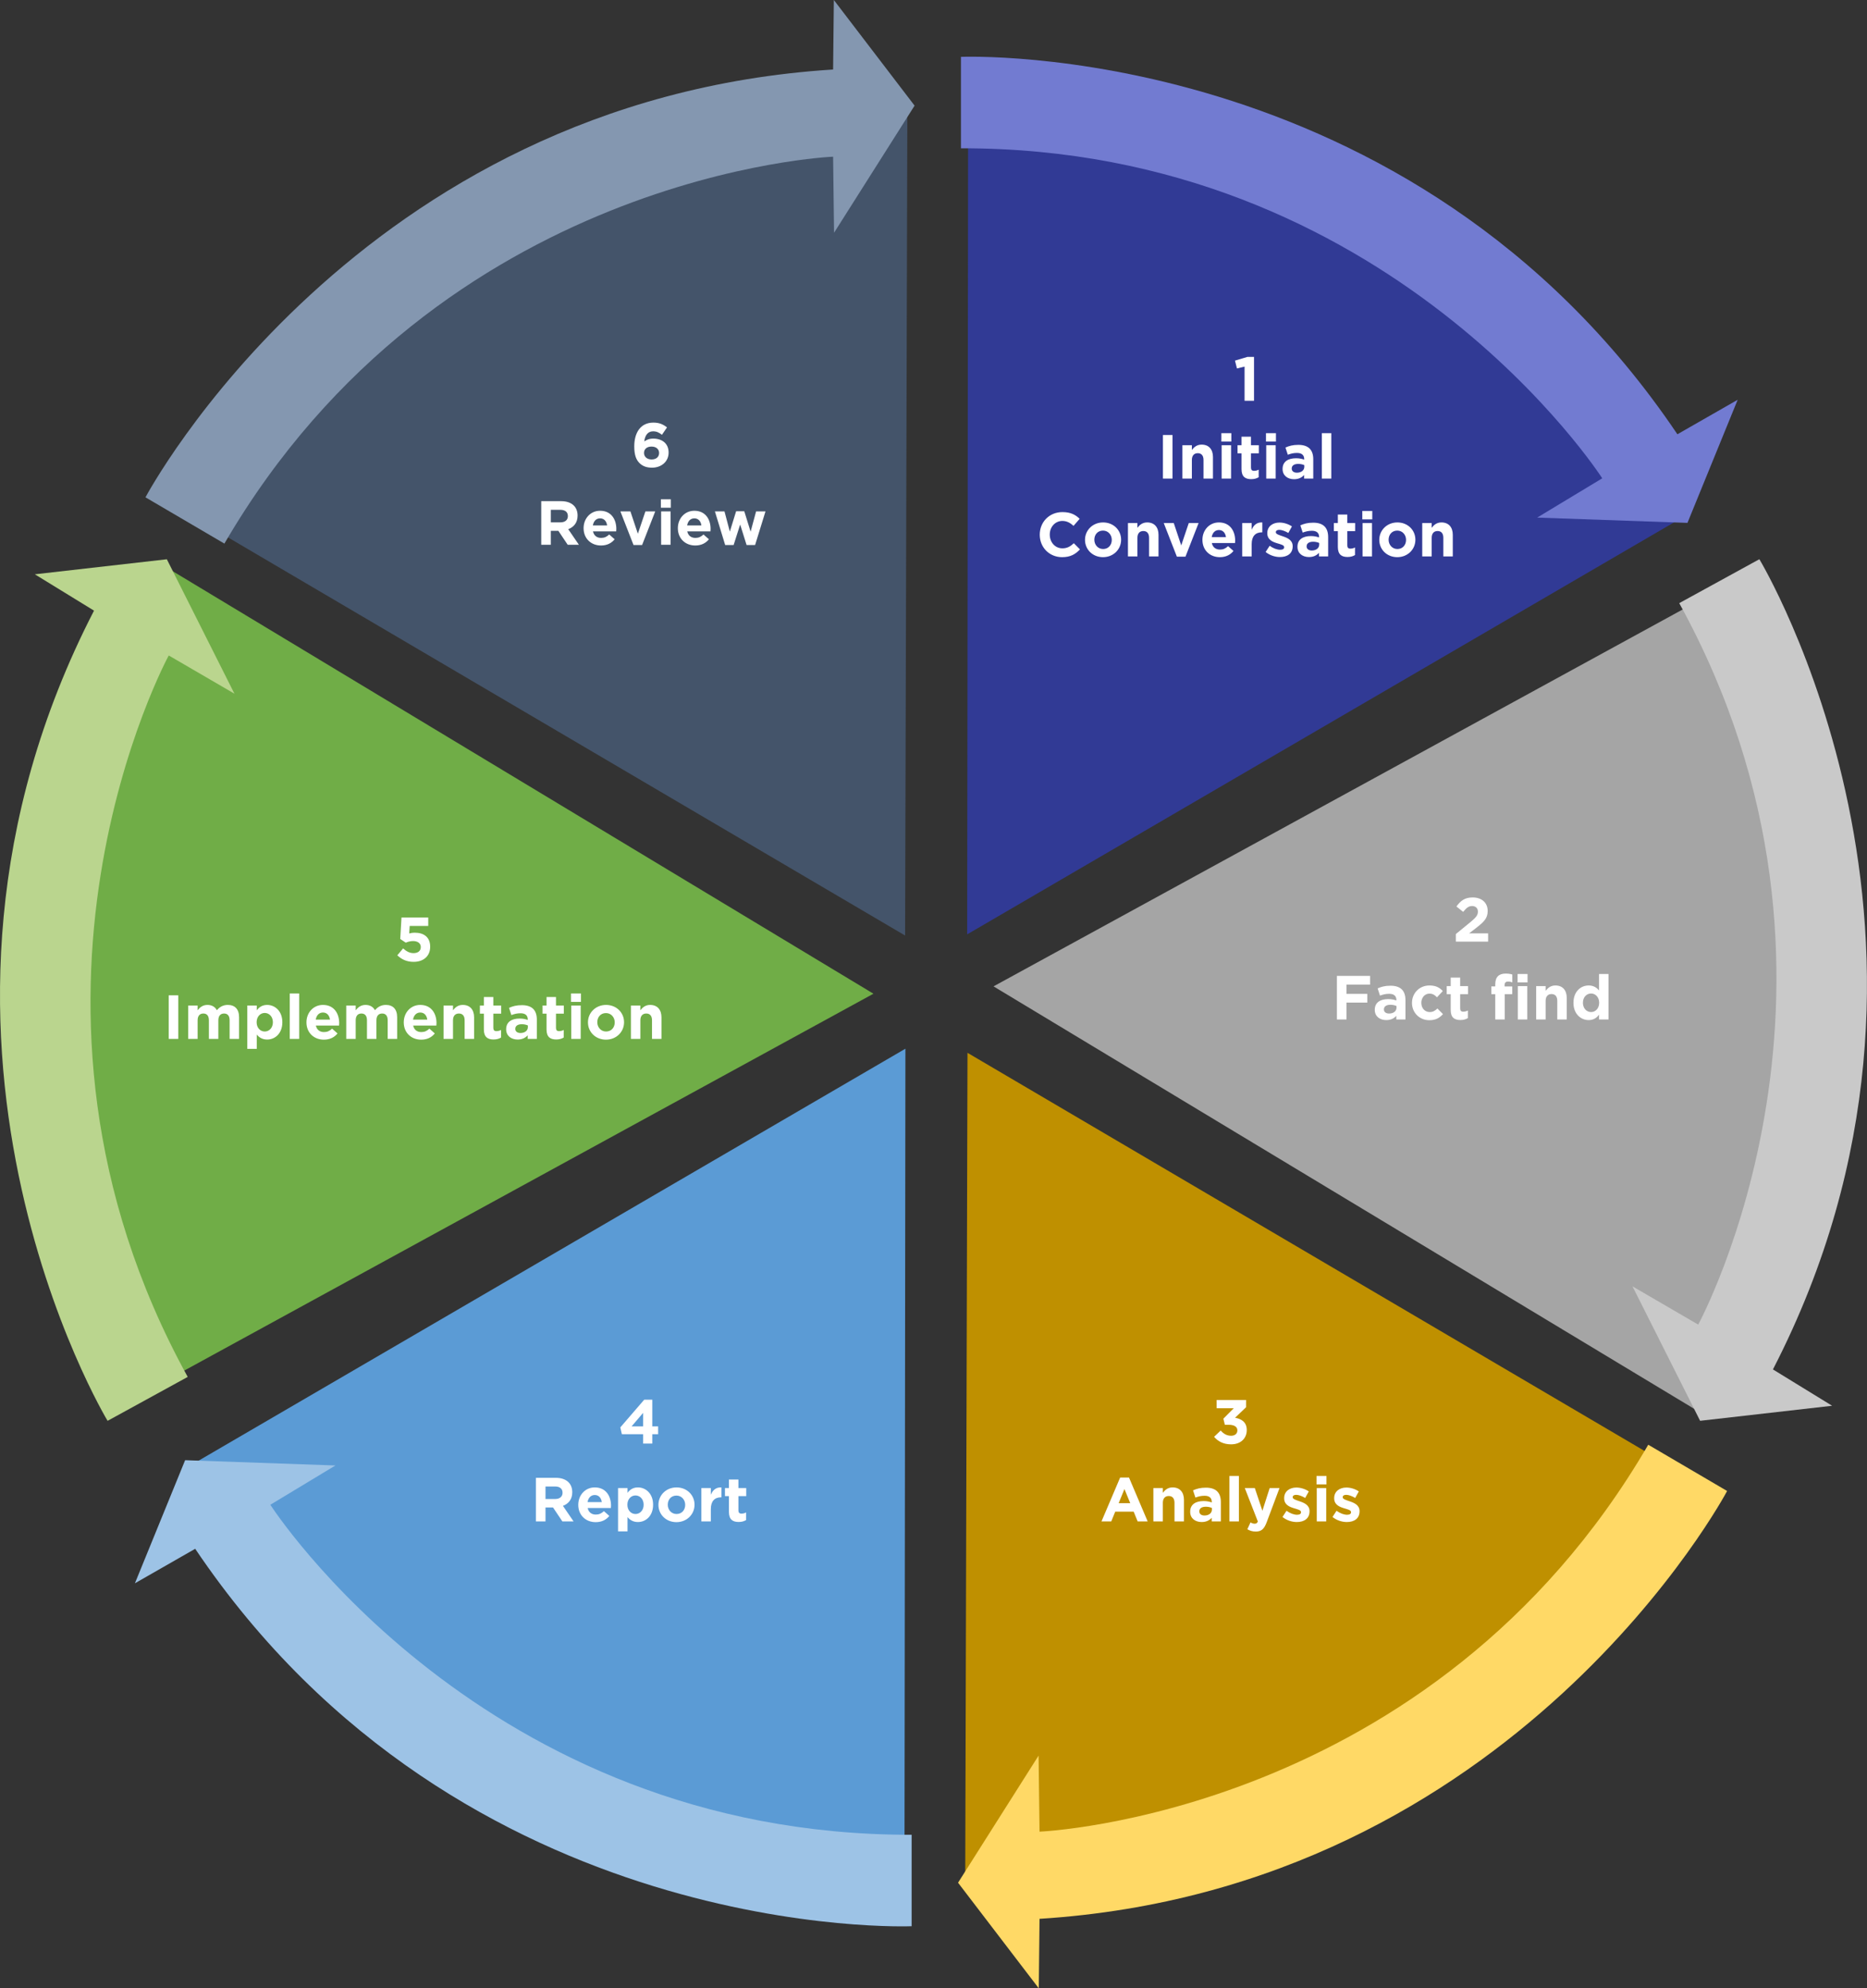 <svg xmlns="http://www.w3.org/2000/svg" width="480" height="511" viewBox="0 0 480 511" fill="none"><rect x="0" y="0" width="480" height="511" fill="#333333" stroke="none"/><g clip-path="url(#clip0_306_82)"><path d="M248.657 240.116L248.901 25.943C248.901 25.943 360.623 24.466 432.471 133.036L248.657 240.129V240.116Z" fill="#313A95"></path><path d="M247.059 14.612C247.059 14.612 362.588 9.691 431.252 111.607L446.751 102.742L433.84 134.378L395.199 133.023L411.932 122.925C411.932 122.925 357.398 37.871 247.059 38.115C247.059 13.256 247.059 14.612 247.059 14.612Z" fill="#727BD1"></path><path d="M255.432 253.494L443.297 150.792C443.297 150.792 498.277 248.099 437.633 363.312L255.432 253.494Z" fill="#A5A5A5"></path><path d="M452.334 143.731C452.334 143.731 512.165 242.732 455.816 351.939L471.031 361.278L437.092 365.141L419.709 330.591L436.604 340.418C436.604 340.418 484.959 251.691 431.727 155.008C453.526 143.053 452.334 143.717 452.334 143.717V143.731Z" fill="#C9C9C9"></path><path d="M224.568 255.378L36.69 358.079C36.69 358.079 -18.29 260.773 42.353 145.56L224.555 255.378H224.568Z" fill="#70AD47"></path><path d="M27.653 365.141C27.653 365.141 -32.178 266.14 24.171 156.933L8.956 147.594L42.895 143.731L60.278 178.281L43.383 168.454C43.383 168.454 -4.972 257.181 48.26 353.864C26.461 365.819 27.653 365.155 27.653 365.155V365.141Z" fill="#BAD58E"></path><path d="M232.697 240.428L48.11 131.938C48.11 131.938 103.321 34.767 233.279 27.624L232.697 240.428Z" fill="#44546A"></path><path d="M37.407 127.804C37.407 127.804 91.575 25.591 214.189 17.865L214.379 0L235.136 27.149L214.433 59.816L214.189 40.27C214.189 40.27 113.266 44.336 57.69 139.705C36.242 127.14 37.421 127.818 37.421 127.818L37.407 127.804Z" fill="#8497B0"></path><path d="M232.779 269.529L232.535 483.701C232.535 483.701 120.813 485.179 48.965 376.608L232.779 269.515V269.529Z" fill="#5B9BD5"></path><path d="M234.377 495.033C234.377 495.033 118.849 499.953 50.184 398.038L34.685 406.902L47.596 375.266L86.237 376.622L69.504 386.72C69.504 386.72 124.038 471.774 234.377 471.53C234.377 496.388 234.377 495.033 234.377 495.033Z" fill="#9DC3E6"></path><path d="M248.739 270.572L433.325 379.075C433.325 379.075 378.114 476.247 248.156 483.39L248.739 270.586V270.572Z" fill="#BF9000"></path><path d="M444.028 383.196C444.028 383.196 389.861 485.409 267.26 493.135L267.07 511L246.313 483.851L267.016 451.185L267.26 470.73C267.26 470.73 368.183 466.664 423.76 371.295C445.207 383.86 444.028 383.182 444.028 383.182V383.196Z" fill="#FFD966"></path><path d="M319.973 103V94.216L318.021 94.696L317.509 92.68L320.725 91.72H322.405V103H319.973ZM298.987 123V111.8H301.451V123H298.987ZM303.994 123V114.424H306.426V115.64C306.986 114.92 307.706 114.264 308.938 114.264C310.778 114.264 311.85 115.48 311.85 117.448V123H309.418V118.216C309.418 117.064 308.874 116.472 307.946 116.472C307.018 116.472 306.426 117.064 306.426 118.216V123H303.994ZM314.011 113.48V111.32H316.571V113.48H314.011ZM314.075 123V114.424H316.507V123H314.075ZM321.687 123.144C320.199 123.144 319.191 122.552 319.191 120.568V116.504H318.167V114.424H319.191V112.232H321.623V114.424H323.639V116.504H321.623V120.168C321.623 120.728 321.863 121 322.407 121C322.855 121 323.255 120.888 323.607 120.696V122.648C323.095 122.952 322.503 123.144 321.687 123.144ZM325.48 113.48V111.32H328.04V113.48H325.48ZM325.544 123V114.424H327.976V123H325.544ZM332.692 123.16C331.076 123.16 329.748 122.232 329.748 120.536V120.504C329.748 118.632 331.172 117.768 333.204 117.768C334.068 117.768 334.692 117.912 335.3 118.12V117.976C335.3 116.968 334.676 116.408 333.46 116.408C332.532 116.408 331.876 116.584 331.092 116.872L330.484 115.016C331.428 114.6 332.356 114.328 333.812 114.328C335.14 114.328 336.1 114.68 336.708 115.288C337.348 115.928 337.636 116.872 337.636 118.024V123H335.284V122.072C334.692 122.728 333.876 123.16 332.692 123.16ZM333.428 121.48C334.564 121.48 335.332 120.856 335.332 119.976V119.544C334.916 119.352 334.372 119.224 333.78 119.224C332.74 119.224 332.1 119.64 332.1 120.408V120.44C332.1 121.096 332.644 121.48 333.428 121.48ZM339.841 123V111.32H342.273V123H339.841ZM273.061 143.192C269.765 143.192 267.317 140.648 267.317 137.432V137.4C267.317 134.216 269.717 131.608 273.157 131.608C275.269 131.608 276.533 132.312 277.573 133.336L276.005 135.144C275.141 134.36 274.261 133.88 273.141 133.88C271.253 133.88 269.893 135.448 269.893 137.368V137.4C269.893 139.32 271.221 140.92 273.141 140.92C274.421 140.92 275.205 140.408 276.085 139.608L277.653 141.192C276.501 142.424 275.221 143.192 273.061 143.192ZM283.577 143.192C280.921 143.192 278.953 141.224 278.953 138.76V138.728C278.953 136.264 280.937 134.264 283.609 134.264C286.265 134.264 288.233 136.232 288.233 138.696V138.728C288.233 141.192 286.249 143.192 283.577 143.192ZM283.609 141.096C285.001 141.096 285.833 140.024 285.833 138.76V138.728C285.833 137.464 284.921 136.36 283.577 136.36C282.185 136.36 281.353 137.432 281.353 138.696V138.728C281.353 139.992 282.265 141.096 283.609 141.096ZM289.994 143V134.424H292.426V135.64C292.986 134.92 293.706 134.264 294.938 134.264C296.778 134.264 297.85 135.48 297.85 137.448V143H295.418V138.216C295.418 137.064 294.874 136.472 293.946 136.472C293.018 136.472 292.426 137.064 292.426 138.216V143H289.994ZM302.571 143.064L299.195 134.424H301.771L303.691 140.168L305.627 134.424H308.155L304.779 143.064H302.571ZM313.621 143.192C311.045 143.192 309.141 141.384 309.141 138.76V138.728C309.141 136.28 310.885 134.264 313.381 134.264C316.245 134.264 317.557 136.488 317.557 138.92C317.557 139.112 317.541 139.336 317.525 139.56H311.557C311.797 140.664 312.565 141.24 313.653 141.24C314.469 141.24 315.061 140.984 315.733 140.36L317.125 141.592C316.325 142.584 315.173 143.192 313.621 143.192ZM311.525 138.04H315.189C315.045 136.952 314.405 136.216 313.381 136.216C312.373 136.216 311.717 136.936 311.525 138.04ZM319.369 143V134.424H321.801V136.152C322.297 134.968 323.097 134.2 324.537 134.264V136.808H324.409C322.793 136.808 321.801 137.784 321.801 139.832V143H319.369ZM329.065 143.16C327.865 143.16 326.521 142.76 325.385 141.864L326.425 140.264C327.353 140.936 328.329 141.288 329.129 141.288C329.833 141.288 330.153 141.032 330.153 140.648V140.616C330.153 140.088 329.321 139.912 328.377 139.624C327.177 139.272 325.817 138.712 325.817 137.048V137.016C325.817 135.272 327.225 134.296 328.953 134.296C330.041 134.296 331.225 134.664 332.153 135.288L331.225 136.968C330.377 136.472 329.529 136.168 328.905 136.168C328.313 136.168 328.009 136.424 328.009 136.76V136.792C328.009 137.272 328.825 137.496 329.753 137.816C330.953 138.216 332.345 138.792 332.345 140.36V140.392C332.345 142.296 330.921 143.16 329.065 143.16ZM336.52 143.16C334.904 143.16 333.576 142.232 333.576 140.536V140.504C333.576 138.632 335 137.768 337.032 137.768C337.896 137.768 338.52 137.912 339.128 138.12V137.976C339.128 136.968 338.504 136.408 337.288 136.408C336.36 136.408 335.704 136.584 334.92 136.872L334.312 135.016C335.256 134.6 336.184 134.328 337.64 134.328C338.968 134.328 339.928 134.68 340.536 135.288C341.176 135.928 341.464 136.872 341.464 138.024V143H339.112V142.072C338.52 142.728 337.704 143.16 336.52 143.16ZM337.256 141.48C338.392 141.48 339.16 140.856 339.16 139.976V139.544C338.744 139.352 338.2 139.224 337.608 139.224C336.568 139.224 335.928 139.64 335.928 140.408V140.44C335.928 141.096 336.472 141.48 337.256 141.48ZM346.453 143.144C344.965 143.144 343.957 142.552 343.957 140.568V136.504H342.933V134.424H343.957V132.232H346.389V134.424H348.405V136.504H346.389V140.168C346.389 140.728 346.629 141 347.173 141C347.621 141 348.021 140.888 348.373 140.696V142.648C347.861 142.952 347.269 143.144 346.453 143.144ZM350.245 133.48V131.32H352.805V133.48H350.245ZM350.309 143V134.424H352.741V143H350.309ZM359.234 143.192C356.578 143.192 354.61 141.224 354.61 138.76V138.728C354.61 136.264 356.594 134.264 359.266 134.264C361.922 134.264 363.89 136.232 363.89 138.696V138.728C363.89 141.192 361.906 143.192 359.234 143.192ZM359.266 141.096C360.658 141.096 361.49 140.024 361.49 138.76V138.728C361.49 137.464 360.578 136.36 359.234 136.36C357.842 136.36 357.01 137.432 357.01 138.696V138.728C357.01 139.992 357.922 141.096 359.266 141.096ZM365.651 143V134.424H368.083V135.64C368.643 134.92 369.363 134.264 370.595 134.264C372.435 134.264 373.507 135.48 373.507 137.448V143H371.075V138.216C371.075 137.064 370.531 136.472 369.603 136.472C368.674 136.472 368.083 137.064 368.083 138.216V143H365.651Z" fill="white"></path><path d="M374.3 242V240.048L378.028 236.992C379.42 235.84 379.964 235.232 379.964 234.304C379.964 233.36 379.34 232.848 378.46 232.848C377.596 232.848 377.004 233.328 376.172 234.352L374.444 232.96C375.548 231.456 376.62 230.64 378.62 230.64C380.94 230.64 382.476 232 382.476 234.096V234.128C382.476 236 381.516 236.928 379.532 238.464L377.708 239.872H382.588V242H374.3ZM343.719 262V250.8H352.247V253.04H346.183V255.424H351.527V257.664H346.183V262H343.719ZM356.395 262.16C354.779 262.16 353.451 261.232 353.451 259.536V259.504C353.451 257.632 354.875 256.768 356.907 256.768C357.771 256.768 358.395 256.912 359.003 257.12V256.976C359.003 255.968 358.379 255.408 357.163 255.408C356.235 255.408 355.579 255.584 354.795 255.872L354.187 254.016C355.131 253.6 356.059 253.328 357.515 253.328C358.843 253.328 359.803 253.68 360.411 254.288C361.051 254.928 361.339 255.872 361.339 257.024V262H358.987V261.072C358.395 261.728 357.579 262.16 356.395 262.16ZM357.131 260.48C358.267 260.48 359.035 259.856 359.035 258.976V258.544C358.619 258.352 358.075 258.224 357.483 258.224C356.443 258.224 355.803 258.64 355.803 259.408V259.44C355.803 260.096 356.347 260.48 357.131 260.48ZM367.48 262.192C364.904 262.192 363.016 260.208 363.016 257.76V257.728C363.016 255.28 364.888 253.264 367.512 253.264C369.128 253.264 370.136 253.808 370.936 254.704L369.448 256.304C368.904 255.728 368.36 255.36 367.496 255.36C366.28 255.36 365.416 256.432 365.416 257.696V257.728C365.416 259.04 366.264 260.096 367.592 260.096C368.408 260.096 368.968 259.744 369.56 259.184L370.984 260.624C370.152 261.536 369.192 262.192 367.48 262.192ZM375.468 262.144C373.98 262.144 372.972 261.552 372.972 259.568V255.504H371.948V253.424H372.972V251.232H375.404V253.424H377.42V255.504H375.404V259.168C375.404 259.728 375.644 260 376.188 260C376.636 260 377.036 259.888 377.388 259.696V261.648C376.876 261.952 376.284 262.144 375.468 262.144ZM384.426 262V255.504H383.418V253.504H384.426V252.96C384.426 252.016 384.666 251.328 385.114 250.88C385.562 250.432 386.218 250.208 387.082 250.208C387.85 250.208 388.362 250.304 388.81 250.448V252.464C388.458 252.336 388.122 252.256 387.706 252.256C387.146 252.256 386.826 252.544 386.826 253.184V253.52H388.794V255.504H386.858V262H384.426ZM390.167 252.48V250.32H392.727V252.48H390.167ZM390.231 262V253.424H392.663V262H390.231ZM394.947 262V253.424H397.379V254.64C397.939 253.92 398.659 253.264 399.891 253.264C401.731 253.264 402.803 254.48 402.803 256.448V262H400.371V257.216C400.371 256.064 399.827 255.472 398.899 255.472C397.971 255.472 397.379 256.064 397.379 257.216V262H394.947ZM408.436 262.16C406.436 262.16 404.532 260.592 404.532 257.728V257.696C404.532 254.832 406.404 253.264 408.436 253.264C409.732 253.264 410.532 253.856 411.108 254.544V250.32H413.54V262H411.108V260.768C410.516 261.568 409.7 262.16 408.436 262.16ZM409.06 260.096C410.196 260.096 411.14 259.152 411.14 257.728V257.696C411.14 256.272 410.196 255.328 409.06 255.328C407.924 255.328 406.964 256.256 406.964 257.696V257.728C406.964 259.152 407.924 260.096 409.06 260.096Z" fill="white"></path><path d="M316.507 371.192C314.491 371.192 313.099 370.392 312.139 369.256L313.835 367.64C314.603 368.504 315.403 368.984 316.539 368.984C317.467 368.984 318.123 368.456 318.123 367.624V367.592C318.123 366.68 317.307 366.168 315.931 366.168H314.907L314.523 364.6L317.195 361.912H312.795V359.8H320.363V361.656L317.531 364.36C319.051 364.616 320.539 365.416 320.539 367.496V367.528C320.539 369.64 319.003 371.192 316.507 371.192ZM283.189 391L287.989 379.72H290.261L295.061 391H292.485L291.461 388.488H286.725L285.701 391H283.189ZM287.605 386.312H290.581L289.093 382.68L287.605 386.312ZM296.533 391V382.424H298.965V383.64C299.525 382.92 300.245 382.264 301.477 382.264C303.317 382.264 304.389 383.48 304.389 385.448V391H301.957V386.216C301.957 385.064 301.413 384.472 300.485 384.472C299.557 384.472 298.965 385.064 298.965 386.216V391H296.533ZM308.934 391.16C307.318 391.16 305.99 390.232 305.99 388.536V388.504C305.99 386.632 307.414 385.768 309.446 385.768C310.31 385.768 310.934 385.912 311.542 386.12V385.976C311.542 384.968 310.918 384.408 309.702 384.408C308.774 384.408 308.118 384.584 307.334 384.872L306.726 383.016C307.67 382.6 308.598 382.328 310.054 382.328C311.382 382.328 312.342 382.68 312.95 383.288C313.59 383.928 313.878 384.872 313.878 386.024V391H311.526V390.072C310.934 390.728 310.118 391.16 308.934 391.16ZM309.67 389.48C310.806 389.48 311.574 388.856 311.574 387.976V387.544C311.158 387.352 310.614 387.224 310.022 387.224C308.982 387.224 308.342 387.64 308.342 388.408V388.44C308.342 389.096 308.886 389.48 309.67 389.48ZM316.083 391V379.32H318.515V391H316.083ZM322.847 393.608C321.967 393.608 321.311 393.384 320.687 393.016L321.503 391.256C321.823 391.448 322.223 391.592 322.543 391.592C322.959 391.592 323.183 391.464 323.391 391.032L320.031 382.424H322.607L324.559 388.264L326.431 382.424H328.959L325.663 391.208C325.007 392.952 324.303 393.608 322.847 393.608ZM333.401 391.16C332.201 391.16 330.857 390.76 329.721 389.864L330.761 388.264C331.689 388.936 332.665 389.288 333.465 389.288C334.169 389.288 334.489 389.032 334.489 388.648V388.616C334.489 388.088 333.657 387.912 332.713 387.624C331.513 387.272 330.153 386.712 330.153 385.048V385.016C330.153 383.272 331.561 382.296 333.289 382.296C334.377 382.296 335.561 382.664 336.489 383.288L335.561 384.968C334.713 384.472 333.865 384.168 333.241 384.168C332.649 384.168 332.345 384.424 332.345 384.76V384.792C332.345 385.272 333.161 385.496 334.089 385.816C335.289 386.216 336.681 386.792 336.681 388.36V388.392C336.681 390.296 335.257 391.16 333.401 391.16ZM338.472 381.48V379.32H341.032V381.48H338.472ZM338.536 391V382.424H340.968V391H338.536ZM346.26 391.16C345.06 391.16 343.716 390.76 342.58 389.864L343.62 388.264C344.548 388.936 345.524 389.288 346.324 389.288C347.028 389.288 347.348 389.032 347.348 388.648V388.616C347.348 388.088 346.516 387.912 345.572 387.624C344.372 387.272 343.012 386.712 343.012 385.048V385.016C343.012 383.272 344.42 382.296 346.148 382.296C347.236 382.296 348.42 382.664 349.348 383.288L348.42 384.968C347.572 384.472 346.724 384.168 346.1 384.168C345.508 384.168 345.204 384.424 345.204 384.76V384.792C345.204 385.272 346.02 385.496 346.948 385.816C348.148 386.216 349.54 386.792 349.54 388.36V388.392C349.54 390.296 348.116 391.16 346.26 391.16Z" fill="white"></path><path d="M165.352 371V368.584H159.88L159.48 366.84L165.624 359.72H167.704V366.584H169.208V368.584H167.704V371H165.352ZM162.376 366.584H165.352V363.096L162.376 366.584ZM137.782 391V379.8H142.902C144.326 379.8 145.43 380.2 146.166 380.936C146.79 381.56 147.126 382.44 147.126 383.496V383.528C147.126 385.336 146.15 386.472 144.726 387L147.462 391H144.582L142.182 387.416H142.15H140.246V391H137.782ZM140.246 385.24H142.742C143.942 385.24 144.63 384.6 144.63 383.656V383.624C144.63 382.568 143.894 382.024 142.694 382.024H140.246V385.24ZM153.152 391.192C150.576 391.192 148.672 389.384 148.672 386.76V386.728C148.672 384.28 150.416 382.264 152.912 382.264C155.776 382.264 157.088 384.488 157.088 386.92C157.088 387.112 157.072 387.336 157.056 387.56H151.088C151.328 388.664 152.096 389.24 153.184 389.24C154 389.24 154.592 388.984 155.264 388.36L156.656 389.592C155.856 390.584 154.704 391.192 153.152 391.192ZM151.056 386.04H154.72C154.576 384.952 153.936 384.216 152.912 384.216C151.904 384.216 151.248 384.936 151.056 386.04ZM158.901 393.56V382.424H161.333V383.656C161.924 382.856 162.741 382.264 164.005 382.264C166.005 382.264 167.909 383.832 167.909 386.696V386.728C167.909 389.592 166.036 391.16 164.005 391.16C162.709 391.16 161.909 390.568 161.333 389.88V393.56H158.901ZM163.381 389.096C164.517 389.096 165.477 388.168 165.477 386.728V386.696C165.477 385.272 164.517 384.328 163.381 384.328C162.245 384.328 161.301 385.272 161.301 386.696V386.728C161.301 388.152 162.245 389.096 163.381 389.096ZM173.905 391.192C171.249 391.192 169.281 389.224 169.281 386.76V386.728C169.281 384.264 171.265 382.264 173.937 382.264C176.593 382.264 178.561 384.232 178.561 386.696V386.728C178.561 389.192 176.577 391.192 173.905 391.192ZM173.937 389.096C175.329 389.096 176.161 388.024 176.161 386.76V386.728C176.161 385.464 175.249 384.36 173.905 384.36C172.513 384.36 171.681 385.432 171.681 386.696V386.728C171.681 387.992 172.593 389.096 173.937 389.096ZM180.322 391V382.424H182.754V384.152C183.25 382.968 184.05 382.2 185.49 382.264V384.808H185.362C183.746 384.808 182.754 385.784 182.754 387.832V391H180.322ZM189.906 391.144C188.418 391.144 187.41 390.552 187.41 388.568V384.504H186.386V382.424H187.41V380.232H189.842V382.424H191.858V384.504H189.842V388.168C189.842 388.728 190.082 389 190.626 389C191.074 389 191.474 388.888 191.826 388.696V390.648C191.314 390.952 190.722 391.144 189.906 391.144Z" fill="white"></path><path d="M167.627 120.192C166.171 120.192 165.179 119.776 164.395 118.992C163.579 118.176 163.067 116.976 163.067 114.752V114.72C163.067 111.264 164.635 108.608 167.979 108.608C169.499 108.608 170.491 109.056 171.483 109.84L170.187 111.744C169.451 111.184 168.859 110.848 167.899 110.848C166.507 110.848 165.803 111.968 165.643 113.44C166.203 113.072 166.859 112.72 167.963 112.72C170.187 112.72 171.899 113.952 171.899 116.288V116.32C171.899 118.608 170.059 120.192 167.627 120.192ZM167.531 118.08C168.747 118.08 169.451 117.392 169.451 116.432V116.4C169.451 115.456 168.715 114.768 167.499 114.768C166.283 114.768 165.579 115.44 165.579 116.384V116.416C165.579 117.36 166.315 118.08 167.531 118.08ZM139.149 140V128.8H144.269C145.693 128.8 146.797 129.2 147.533 129.936C148.157 130.56 148.493 131.44 148.493 132.496V132.528C148.493 134.336 147.517 135.472 146.093 136L148.829 140H145.949L143.549 136.416H143.517H141.613V140H139.149ZM141.613 134.24H144.109C145.309 134.24 145.997 133.6 145.997 132.656V132.624C145.997 131.568 145.261 131.024 144.061 131.024H141.613V134.24ZM154.519 140.192C151.943 140.192 150.039 138.384 150.039 135.76V135.728C150.039 133.28 151.783 131.264 154.279 131.264C157.143 131.264 158.455 133.488 158.455 135.92C158.455 136.112 158.439 136.336 158.423 136.56H152.455C152.695 137.664 153.463 138.24 154.551 138.24C155.367 138.24 155.959 137.984 156.631 137.36L158.023 138.592C157.223 139.584 156.071 140.192 154.519 140.192ZM152.423 135.04H156.087C155.943 133.952 155.303 133.216 154.279 133.216C153.271 133.216 152.615 133.936 152.423 135.04ZM162.876 140.064L159.5 131.424H162.076L163.996 137.168L165.932 131.424H168.46L165.084 140.064H162.876ZM169.909 130.48V128.32H172.469V130.48H169.909ZM169.973 140V131.424H172.405V140H169.973ZM178.754 140.192C176.178 140.192 174.274 138.384 174.274 135.76V135.728C174.274 133.28 176.018 131.264 178.514 131.264C181.378 131.264 182.69 133.488 182.69 135.92C182.69 136.112 182.674 136.336 182.658 136.56H176.69C176.93 137.664 177.698 138.24 178.786 138.24C179.602 138.24 180.194 137.984 180.866 137.36L182.258 138.592C181.458 139.584 180.306 140.192 178.754 140.192ZM176.658 135.04H180.322C180.178 133.952 179.538 133.216 178.514 133.216C177.506 133.216 176.85 133.936 176.658 135.04ZM186.438 140.064L183.798 131.424H186.262L187.638 136.624L189.254 131.392H191.35L192.982 136.64L194.39 131.424H196.806L194.134 140.064H191.942L190.294 134.8L188.614 140.064H186.438Z" fill="white"></path><path d="M106.341 247.192C104.549 247.192 103.237 246.552 102.149 245.512L103.637 243.736C104.485 244.504 105.317 244.952 106.309 244.952C107.461 244.952 108.181 244.392 108.181 243.4V243.368C108.181 242.408 107.365 241.848 106.197 241.848C105.493 241.848 104.853 242.04 104.325 242.264L102.901 241.32L103.221 235.8H110.101V237.96H105.333L105.205 239.896C105.653 239.784 106.053 239.704 106.677 239.704C108.853 239.704 110.597 240.76 110.597 243.288V243.32C110.597 245.688 108.917 247.192 106.341 247.192ZM43.37 267V255.8H45.834V267H43.37ZM48.377 267V258.424H50.809V259.64C51.369 258.92 52.105 258.264 53.337 258.264C54.457 258.264 55.305 258.76 55.753 259.624C56.505 258.744 57.401 258.264 58.569 258.264C60.377 258.264 61.465 259.352 61.465 261.416V267H59.033V262.216C59.033 261.064 58.521 260.472 57.609 260.472C56.697 260.472 56.137 261.064 56.137 262.216V267H53.705V262.216C53.705 261.064 53.193 260.472 52.281 260.472C51.369 260.472 50.809 261.064 50.809 262.216V267H48.377ZM63.58 269.56V258.424H66.012V259.656C66.604 258.856 67.42 258.264 68.684 258.264C70.684 258.264 72.588 259.832 72.588 262.696V262.728C72.588 265.592 70.716 267.16 68.684 267.16C67.388 267.16 66.588 266.568 66.012 265.88V269.56H63.58ZM68.06 265.096C69.196 265.096 70.156 264.168 70.156 262.728V262.696C70.156 261.272 69.196 260.328 68.06 260.328C66.924 260.328 65.98 261.272 65.98 262.696V262.728C65.98 264.152 66.924 265.096 68.06 265.096ZM74.489 267V255.32H76.921V267H74.489ZM83.269 267.192C80.693 267.192 78.789 265.384 78.789 262.76V262.728C78.789 260.28 80.533 258.264 83.029 258.264C85.893 258.264 87.205 260.488 87.205 262.92C87.205 263.112 87.189 263.336 87.173 263.56H81.205C81.445 264.664 82.213 265.24 83.301 265.24C84.117 265.24 84.709 264.984 85.381 264.36L86.773 265.592C85.973 266.584 84.821 267.192 83.269 267.192ZM81.173 262.04H84.837C84.693 260.952 84.053 260.216 83.029 260.216C82.021 260.216 81.365 260.936 81.173 262.04ZM89.018 267V258.424H91.45V259.64C92.01 258.92 92.746 258.264 93.978 258.264C95.098 258.264 95.946 258.76 96.394 259.624C97.146 258.744 98.042 258.264 99.21 258.264C101.018 258.264 102.106 259.352 102.106 261.416V267H99.674V262.216C99.674 261.064 99.162 260.472 98.25 260.472C97.338 260.472 96.778 261.064 96.778 262.216V267H94.346V262.216C94.346 261.064 93.834 260.472 92.922 260.472C92.01 260.472 91.45 261.064 91.45 262.216V267H89.018ZM108.285 267.192C105.709 267.192 103.805 265.384 103.805 262.76V262.728C103.805 260.28 105.549 258.264 108.045 258.264C110.909 258.264 112.221 260.488 112.221 262.92C112.221 263.112 112.205 263.336 112.189 263.56H106.221C106.461 264.664 107.229 265.24 108.317 265.24C109.133 265.24 109.725 264.984 110.397 264.36L111.789 265.592C110.989 266.584 109.837 267.192 108.285 267.192ZM106.189 262.04H109.853C109.709 260.952 109.069 260.216 108.045 260.216C107.037 260.216 106.381 260.936 106.189 262.04ZM114.033 267V258.424H116.465V259.64C117.025 258.92 117.745 258.264 118.977 258.264C120.817 258.264 121.889 259.48 121.889 261.448V267H119.457V262.216C119.457 261.064 118.913 260.472 117.985 260.472C117.057 260.472 116.465 261.064 116.465 262.216V267H114.033ZM126.898 267.144C125.41 267.144 124.402 266.552 124.402 264.568V260.504H123.378V258.424H124.402V256.232H126.834V258.424H128.85V260.504H126.834V264.168C126.834 264.728 127.074 265 127.618 265C128.066 265 128.466 264.888 128.818 264.696V266.648C128.306 266.952 127.714 267.144 126.898 267.144ZM133.075 267.16C131.459 267.16 130.131 266.232 130.131 264.536V264.504C130.131 262.632 131.555 261.768 133.587 261.768C134.451 261.768 135.075 261.912 135.683 262.12V261.976C135.683 260.968 135.059 260.408 133.843 260.408C132.915 260.408 132.259 260.584 131.475 260.872L130.867 259.016C131.811 258.6 132.739 258.328 134.195 258.328C135.523 258.328 136.483 258.68 137.091 259.288C137.731 259.928 138.019 260.872 138.019 262.024V267H135.667V266.072C135.075 266.728 134.259 267.16 133.075 267.16ZM133.811 265.48C134.947 265.48 135.715 264.856 135.715 263.976V263.544C135.299 263.352 134.755 263.224 134.163 263.224C133.123 263.224 132.483 263.64 132.483 264.408V264.44C132.483 265.096 133.027 265.48 133.811 265.48ZM143.007 267.144C141.519 267.144 140.511 266.552 140.511 264.568V260.504H139.487V258.424H140.511V256.232H142.943V258.424H144.959V260.504H142.943V264.168C142.943 264.728 143.183 265 143.727 265C144.175 265 144.575 264.888 144.927 264.696V266.648C144.415 266.952 143.823 267.144 143.007 267.144ZM146.8 257.48V255.32H149.36V257.48H146.8ZM146.864 267V258.424H149.296V267H146.864ZM155.788 267.192C153.132 267.192 151.164 265.224 151.164 262.76V262.728C151.164 260.264 153.148 258.264 155.82 258.264C158.476 258.264 160.444 260.232 160.444 262.696V262.728C160.444 265.192 158.46 267.192 155.788 267.192ZM155.82 265.096C157.212 265.096 158.044 264.024 158.044 262.76V262.728C158.044 261.464 157.132 260.36 155.788 260.36C154.396 260.36 153.564 261.432 153.564 262.696V262.728C153.564 263.992 154.476 265.096 155.82 265.096ZM162.205 267V258.424H164.637V259.64C165.197 258.92 165.917 258.264 167.149 258.264C168.989 258.264 170.061 259.48 170.061 261.448V267H167.629V262.216C167.629 261.064 167.085 260.472 166.157 260.472C165.229 260.472 164.637 261.064 164.637 262.216V267H162.205Z" fill="white"></path></g><defs><clipPath id="clip0_306_82"><rect width="480" height="511" fill="white"></rect></clipPath></defs></svg>